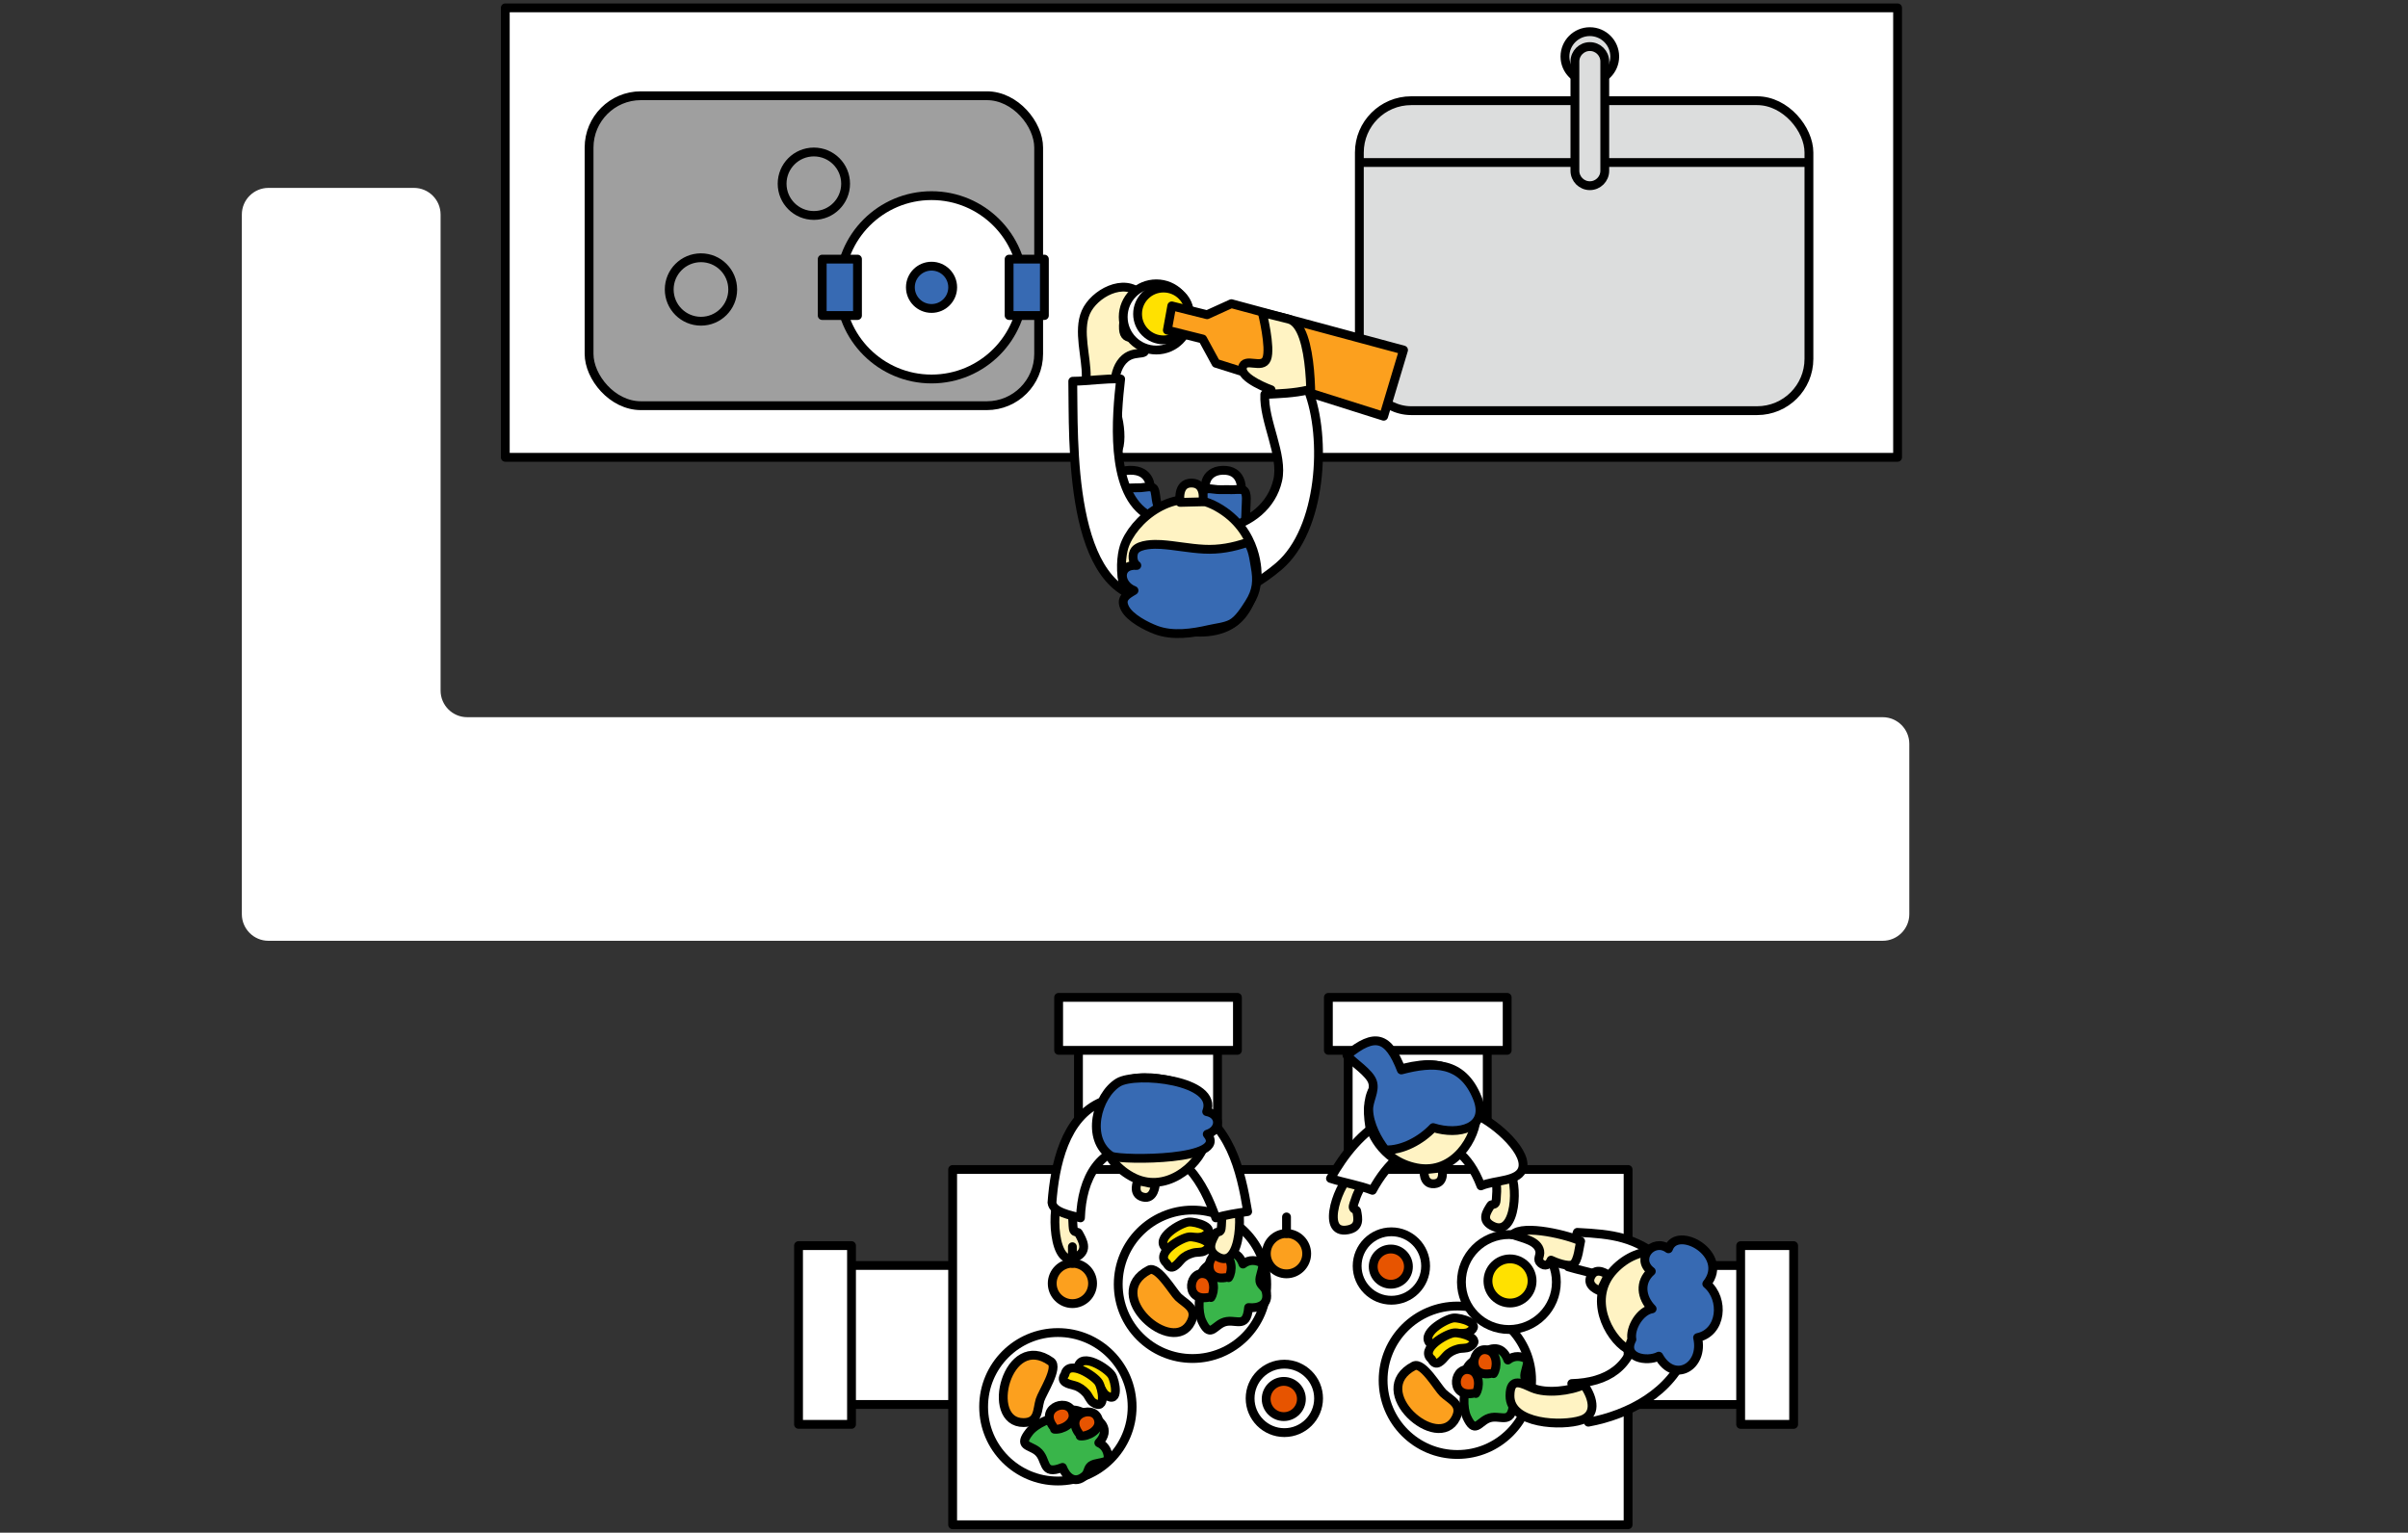 <?xml version="1.0" encoding="UTF-8"?>
<svg id="a" xmlns="http://www.w3.org/2000/svg" width="600" height="382" version="1.1" viewBox="0 0 600 382">
  <rect x="0" y="0" width="600" height="382" fill="#333333" stroke="none"/>
  <defs>
    <style>
      .cls-1, .cls-2, .cls-3, .cls-4, .cls-5, .cls-6, .cls-7, .cls-8, .cls-9, .cls-10 {
        stroke: #000;
        stroke-linecap: round;
        stroke-linejoin: round;
        stroke-width: 2.2px;
      }

      .cls-1, .cls-11 {
        fill: #fff;
      }

      .cls-2 {
        fill: #ffe100;
      }

      .cls-3 {
        fill: #376ab3;
      }

      .cls-4 {
        fill: none;
      }

      .cls-5 {
        fill: #fca01e;
      }

      .cls-6 {
        fill: #fff3c3;
      }

      .cls-7 {
        fill: #9f9f9f;
      }

      .cls-8 {
        fill: #dcdddd;
      }

      .cls-9 {
        fill: #e75400;
      }

      .cls-11 {
        stroke-width: 0px;
      }

      .cls-10 {
        fill: #39b54a;
      }
    </style>
  </defs>
  <path class="cls-11" d="M109.78,172.11V53.47c0-3.66-2.97-6.64-6.64-6.64h-36.24c-3.66,0-6.64,2.97-6.64,6.64v174.37c0,3.66,2.97,6.64,6.64,6.64h402.2c3.66,0,6.64-2.97,6.64-6.64v-42.45c0-3.66-2.97-6.64-6.64-6.64H116.42c-3.66,0-6.64-2.97-6.64-6.64Z"/>
  <rect class="cls-1" x="402.37" y="315.41" width="34.65" height="34.65"/>
  <rect class="cls-1" x="208.87" y="315.4" width="34.65" height="34.65"/>
  <rect class="cls-1" x="198.97" y="310.45" width="13.2" height="44.55"/>
  <rect class="cls-1" x="268.72" y="258.48" width="34.65" height="34.65"/>
  <rect class="cls-1" x="263.78" y="248.58" width="44.55" height="13.2"/>
  <rect class="cls-1" x="335.93" y="258.48" width="34.65" height="34.65"/>
  <rect class="cls-1" x="330.99" y="248.58" width="44.55" height="13.2"/>
  <rect class="cls-1" x="237.37" y="291.48" width="168.3" height="88.55"/>
  <rect class="cls-1" x="433.72" y="310.46" width="13.2" height="44.55"/>
  <path class="cls-1" d="M414.47,314.03c-7.3-5.76-12.48-6.43-21.45-6.88-.89,2.82-2.17,5.59-2.27,8.59,9.7,2.88,18.61,2.54,17.12,15.34-1.13,9.71-7.52,13.51-16.23,13.75,1.63,3.21,2.48,7.15,4.13,9.63,9.99-1.82,20.82-7.48,24.5-17.77,2.75-7.7-.04-16-5.8-22.65v-.01Z"/>
  <path class="cls-6" d="M417.16,312.16s-8.46-2.63-15.03,4.35c-6.57,6.97-1.42,16.81,3.21,19.63,2.69,1.64,13.04,5.18,17.93-5.13,4.89-10.3,1.96-15.39-6.11-18.86v.01h0Z"/>
  <path class="cls-6" d="M400.73,317.8s-2.91-2.33-4.29.25,2.33,3.75,2.33,3.75l1.96-4h0Z"/>
  <path class="cls-3" d="M406.62,333.83c-.55-2.85,2.06-7.15,5.04-7.62-2.75-2.82-3.22-6.72-.21-9.35-4.12-3.13.46-8.44,4.28-5.62,2.16-6.05,15.43,1.41,9.55,8.75,4.47,3.78,3.73,12.13-2.29,13.38,1.67,7.25-5.88,11.53-9.67,4.64-2.92,1.52-9.13.43-6.7-4.17v-.01h0Z"/>
  <path class="cls-6" d="M340.22,293.09c-.56,1.94-1.89,3.8-2.5,5.83-.13.44-.62,1.57-.55,2.01.08.52.82.6.87.83.36,1.91.87,4.2-2.22,4.76-7.21,1.32-1.88-12.55,1.38-14.18.73.6,1.8,1.11,3.03.75h-.01Z"/>
  <path class="cls-6" d="M372.8,291.57c-.22,1.99.31,4.13.09,6.22-.05.45-.02,1.66-.26,2.06-.28.47-1.01.32-1.14.52-1.08,1.69-2.45,3.69.25,5.13,6.28,3.36,6.63-11.26,4.2-13.75-.92.35-2.12.52-3.14-.19v.01h0Z"/>
  <path class="cls-1" d="M345.84,278.48c-6.71,3.82-10.82,9.13-14.32,15.23,3.45,1.12,7.08,1.64,10.45,2.96,7.52-13.94,20.93-17.08,27.03-1.11,3.5-1.54,9.73-.96,10.44-4.59.9-4.58-8.1-12.03-12.5-13.45-4.9-1.57-13.9-2.56-21.1.96Z"/>
  <path class="cls-6" d="M267.39,297.16c.22,2.28-.31,4.74-.09,7.14.05.52.02,1.91.26,2.36.28.54,1.01.37,1.14.6,1.08,1.94,2.45,4.24-.25,5.89-6.28,3.86-6.63-12.93-4.2-15.79.92.4,2.12.59,3.14-.21v.01h0Z"/>
  <circle class="cls-1" cx="297.13" cy="320.09" r="18.5"/>
  <path class="cls-5" d="M286.32,316.51c-11.9,6.18,6.03,21.86,10.45,12.96,1.69-3.4-1.36-4.45-3.19-6.2-1.33-1.28-5.04-7.81-7.26-6.76h0Z"/>
  <path class="cls-10" d="M299.8,320.36c-1.17,2.2-1.4,6.57-.3,8.93,1.93,4.12,2.82,1.49,5.08.4,3.06-1.46,6.01,2.04,6.53-3.8,2.49.27,5.23-.7,4.36-4.03-.3-1.16-1.35-1.42-1.54-2.49-.22-1.26.88-3,.66-4.47-1.43-.88-3.32-1.11-4.87.15-1.59-4.32-5.12-2.96-7.32-.87-1.62,1.54-4.31,2.66-2.62,6.18h.02Z"/>
  <path class="cls-9" d="M300.9,323.39c-6.01.94-4.57-7.32-.32-5.78,2.07.75,2.22,4.16,1.15,5.78"/>
  <path class="cls-9" d="M305.3,318.44c-6.01.94-4.57-7.32-.32-5.78,2.07.75,2.22,4.16,1.15,5.78"/>
  <path class="cls-2" d="M290.59,311.15c-3.09-2.53,3.65-6.41,5.61-6.58,1.69-.15,7.39,1.47,3.8,3.51-.78.44-1.95.24-2.83.49-1.17.32-2.19.82-3.01,1.73-1,1.11-2.43,3.01-3.57.86v-.01Z"/>
  <path class="cls-2" d="M290.72,314.86c-3.09-2.53,3.65-6.41,5.61-6.58,1.69-.15,7.39,1.47,3.8,3.51-.78.44-1.95.24-2.83.49-1.17.32-2.19.82-3.01,1.73-1,1.11-2.43,3.01-3.57.86v-.01Z"/>
  <circle class="cls-1" cx="363.13" cy="344.01" r="18.5"/>
  <path class="cls-5" d="M352.32,340.43c-11.9,6.18,6.03,21.86,10.45,12.96,1.69-3.4-1.36-4.45-3.19-6.2-1.33-1.28-5.04-7.81-7.26-6.76h0Z"/>
  <path class="cls-10" d="M365.8,344.28c-1.17,2.2-1.4,6.57-.3,8.93,1.93,4.12,2.82,1.49,5.08.4,3.06-1.46,6.01,2.04,6.53-3.8,2.49.27,5.23-.7,4.36-4.03-.3-1.16-1.35-1.42-1.54-2.49-.22-1.26.88-3,.66-4.47-1.43-.88-3.32-1.11-4.87.15-1.59-4.32-5.12-2.96-7.32-.87-1.62,1.54-4.31,2.66-2.62,6.18h.02Z"/>
  <path class="cls-9" d="M366.9,347.31c-6.01.94-4.57-7.32-.32-5.78,2.07.75,2.22,4.16,1.15,5.78"/>
  <path class="cls-9" d="M371.3,342.36c-6.01.94-4.57-7.32-.32-5.78,2.07.75,2.22,4.16,1.15,5.78"/>
  <path class="cls-2" d="M356.59,335.07c-3.09-2.53,3.65-6.41,5.61-6.58,1.69-.15,7.39,1.47,3.8,3.51-.78.44-1.95.24-2.83.49-1.17.32-2.19.82-3.01,1.73-1,1.11-2.43,3.01-3.57.86v-.01h0Z"/>
  <path class="cls-2" d="M356.72,338.78c-3.09-2.53,3.65-6.41,5.61-6.58,1.69-.15,7.39,1.47,3.8,3.51-.78.44-1.95.24-2.83.49-1.17.32-2.19.82-3.01,1.73-1,1.11-2.43,3.01-3.57.86v-.01h0Z"/>
  <circle class="cls-1" cx="263.59" cy="350.62" r="18.5"/>
  <path class="cls-5" d="M261.89,339.37c-10.89-7.81-16.76,15.27-6.83,15.19,3.8-.03,3.35-3.23,4.09-5.65.54-1.77,4.68-8.03,2.74-9.54Z"/>
  <path class="cls-10" d="M264.56,353.13c-2.49-.05-6.49,1.72-8.09,3.78-2.8,3.58-.05,3.19,1.94,4.72,2.69,2.06.9,6.28,6.34,4.1.89,2.35,2.99,4.34,5.57,2.07.9-.8.66-1.84,1.52-2.5,1.02-.77,3.07-.57,4.28-1.43.14-1.68-.51-3.47-2.33-4.27,3.14-3.37.32-5.9-2.54-6.92-2.11-.75-4.32-2.64-6.69.46v-.01h0Z"/>
  <path class="cls-9" d="M262.36,355.48c-3.56-4.94,4.46-7.39,5.01-2.91.27,2.19-2.7,3.86-4.63,3.64"/>
  <path class="cls-9" d="M268.76,357.16c-3.56-4.94,4.46-7.39,5.01-2.91.27,2.19-2.7,3.86-4.63,3.64"/>
  <path class="cls-2" d="M268.6,340.74c.85-3.9,7.37.36,8.41,2.03.9,1.44,2.03,7.25-1.41,4.97-.75-.5-1.1-1.63-1.72-2.31-.82-.89-1.72-1.58-2.9-1.9-1.44-.39-3.79-.81-2.38-2.79Z"/>
  <path class="cls-2" d="M265.35,342.54c.85-3.9,7.37.36,8.41,2.03.9,1.44,2.03,7.25-1.41,4.97-.75-.5-1.1-1.63-1.72-2.31-.82-.89-1.72-1.58-2.9-1.9-1.44-.39-3.79-.81-2.38-2.79Z"/>
  <path class="cls-6" d="M304.32,297.16c-.22,2.28.31,4.74.09,7.14-.05.52-.02,1.91-.26,2.36-.28.54-1.01.37-1.14.6-1.08,1.94-2.45,4.24.25,5.89,6.28,3.86,6.63-12.93,4.2-15.79-.92.4-2.12.59-3.14-.21v.01h0Z"/>
  <path class="cls-1" d="M262.12,299.73c.66-9.17,3.19-21.38,12.53-25.17,6.31-2.56,14.69-2.34,20.89.46,10.89,4.91,13.62,16.49,15.34,26.95-2.61.37-5.57.82-7.93,1.57-3.16-8.98-8.15-17.35-18.48-17.82-10.58-.48-14.92,8.02-15.25,17.82-2.51-.67-6.87-1.45-7.09-3.79l-.01-.02h0Z"/>
  <path class="cls-6" d="M341.28,280.7s2.31,8.55,11.72,10.37,14.96-7.8,14.87-13.22c-.06-3.15-2.61-13.79-13.93-12.4-11.32,1.38-14.05,6.58-12.66,15.25Z"/>
  <path class="cls-6" d="M354.84,291.55s-.41,3.7,2.51,3.49,1.92-3.97,1.92-3.97l-4.43.48h0Z"/>
  <path class="cls-3" d="M345.18,286.59c4.3.17,8.99-2.44,11.92-5.55,6.34,2.02,14.03.11,10.99-7.43-3.7-9.18-10.99-9.04-18.92-6.94-3.22-8.35-6.57-9.4-13.55-3.65,1.51,1.79,5.65,4.32,6.38,6.66.71,2.24-1.04,4.65-.96,6.97.12,3.61,2.21,7.47,4.14,9.93v.01h0Z"/>
  <path class="cls-6" d="M274,279.72s-.47,8.84,7.91,13.5,16.65-2.76,18.24-7.93c.93-3.01,1.81-13.92-9.38-16.12-11.19-2.21-15.4,1.88-16.78,10.56l.01-.01Z"/>
  <path class="cls-6" d="M283.51,294.26s-1.54,3.39,1.3,4.1,3.06-3.18,3.06-3.18l-4.36-.92Z"/>
  <path class="cls-3" d="M276.97,288.18c3,1.05,29.36,1.11,23.84-5.5,3.39-1.05,3.46-4.95-.14-5.62,3.05-7.87-17.62-9.96-22.03-7.27-5.33,3.24-8.25,14.24-1.67,18.4v-.01Z"/>
  <path class="cls-6" d="M394.67,345.11c-3.39,1.6-9.35,2.31-12.82.84-2.48-1.06-5.59-3.01-5.61,1.93-.02,7.17,13.06,7.63,17.79,6.05,3.68-1.23,3.23-5.09.63-8.81l.01-.01h0Z"/>
  <circle class="cls-1" cx="375.97" cy="319.53" r="11.83"/>
  <circle class="cls-2" cx="376.25" cy="319.26" r="5.5"/>
  <circle class="cls-1" cx="346.69" cy="315.54" r="8.53"/>
  <circle class="cls-9" cx="346.55" cy="315.69" r="4.39"/>
  <circle class="cls-1" cx="320.02" cy="348.53" r="8.53"/>
  <circle class="cls-9" cx="319.88" cy="348.68" r="4.39"/>
  <circle class="cls-5" cx="320.56" cy="312.46" r="5.03"/>
  <line class="cls-4" x1="320.56" y1="307.43" x2="320.56" y2="303.31"/>
  <circle class="cls-5" cx="267.21" cy="319.88" r="5.03"/>
  <line class="cls-4" x1="267.21" y1="314.86" x2="267.21" y2="310.73"/>
  <path class="cls-6" d="M393.85,309.36c-2.55-1.38-14.33-4.36-16.96-1.64,2.79.97,6.29,1.56,6.77,4.11.23,1.24-.85,2.08.28,3.03,1.05.89,2.04.44,2.53-.79,1,.5,4.31,1.78,5.46,1.08,1.33-.8,1.62-4.78,1.91-5.79h.01Z"/>
  <rect class="cls-1" x="125.9" y="1.96" width="346.92" height="112.02"/>
  <rect class="cls-8" x="338.71" y="25.1" width="112.02" height="77.25" rx="12.91" ry="12.91"/>
  <line class="cls-4" x1="339.44" y1="40.5" x2="449.79" y2="40.5"/>
  <rect class="cls-7" x="146.78" y="23.86" width="112.02" height="77.25" rx="12.91" ry="12.91"/>
  <path class="cls-7" d="M202.79,53.7h0c-4.369,0-7.91-3.541-7.91-7.91h0c0-4.369,3.541-7.91,7.91-7.91h0c4.369,0,7.91,3.541,7.91,7.91h0c0,4.369-3.541,7.91-7.91,7.91Z"/>
  <path class="cls-7" d="M230.9,80.06h0c-4.369,0-7.91-3.541-7.91-7.91h0c0-4.369,3.541-7.91,7.91-7.91h0c4.369,0,7.91,3.541,7.91,7.91h0c0,4.369-3.541,7.91-7.91,7.91Z"/>
  <path class="cls-7" d="M174.66,80.06h0c-4.369,0-7.91-3.541-7.91-7.91h0c0-4.369,3.541-7.91,7.91-7.91h0c4.369,0,7.91,3.541,7.91,7.91h0c0,4.369-3.541,7.91-7.91,7.91Z"/>
  <circle class="cls-1" cx="232.11" cy="71.61" r="22.85"/>
  <circle class="cls-3" cx="232.11" cy="71.61" r="5.27"/>
  <rect class="cls-3" x="251.44" y="64.58" width="8.79" height="14.06"/>
  <rect class="cls-3" x="204.87" y="64.58" width="8.79" height="14.06"/>
  <circle class="cls-8" cx="396.14" cy="14.09" r="6.2"/>
  <path class="cls-8" d="M396.14,11.61c2.06,0,3.72,1.67,3.72,3.72v27.23c0,2.06-1.67,3.72-3.72,3.72s-3.72-1.67-3.72-3.72V15.33c0-2.06,1.67-3.72,3.72-3.72Z"/>
  <path class="cls-6" d="M277.96,102.25c-.37-4.16-.97-10.01,2.34-12.9,2.92-2.55,6.95.25,3.9-4.17-1.52-2.2-4.83.88-4.21-4.99.35-3.3,2.48-4.54,4.31-6.81-4.19-4.3-11.71-.22-13.75,4.45-2.05,4.69.21,11.16.11,16.11-.1,4.73-2.49,15.94,2.61,19.17,7,4.43,6.41-6.29,4.7-10.85l-.01-.01h0Z"/>
  <circle class="cls-1" cx="288.12" cy="78.99" r="8.25"/>
  <circle class="cls-2" cx="289.91" cy="78.25" r="6.46"/>
  <polygon class="cls-5" points="302.97 90.54 344.77 103.74 349.72 87.24 306.82 75.69 300.77 78.44 291.97 76.24 290.87 82.29 299.67 84.49 302.97 90.54"/>
  <path class="cls-6" d="M326.55,103.82s1.17-22.63-5.43-24.28l-6.6-1.65s2.2,8.8,1.1,11.55-5.5-.55-6.05,2.2,7.15,5.5,7.15,5.5l1.65,13.75,8.18-7.07Z"/>
  <path class="cls-1" d="M286.64,121.66s.21-4.56-5.11-4.45-5.96,5.1-3.19,6.07,8.09.76,8.3-1.63c0,0,0,.01,0,.01Z"/>
  <path class="cls-1" d="M309.31,121.66s.19-4.56-4.61-4.45-5.38,5.1-2.88,6.07c2.5.98,7.3.76,7.5-1.63,0,0-.01.01-.01.01Z"/>
  <path class="cls-3" d="M309.56,141.52c-.19-4.89.86-9.91.9-14.82.01-1.41.45-3.88-.61-4.53-.55-.33-2.39-.09-3.04-.12-1.16-.06-2.32.03-3.48-.03-.67-.03-2.53-.45-3.14.02s-1,2.97-1.18,3.57c-.48,1.57-.92,3.17-1.37,4.75-.52,1.82-1.25,3.99-3.16,4.63-3.35,1.11-4.75-4.36-5.43-6.91-.26-.97-.55-1.92-.82-2.89-.21-.74-.28-2.78-.69-3.36-.62-.87-2.17-.32-3.29-.27-1.57.07-6.44-.13-6.96,1.36-.62,1.76.71,5.38,1.07,7.1.43,2.06.78,4.14,1.28,6.19.58,2.35,1.03,5.87,2.47,7.81,2.33,3.15,10.31,2.63,13.55,2.3,3.03-.31,5.95-1.27,8.89-2.07,1.24-.33,2.86-.78,5.01-2.74v.01h0Z"/>
  <path class="cls-1" d="M287.29,149.39c-21.42-.63-19.72-40.3-19.99-54.37,3.98-.03,7.91-.73,11.93-.56-1.07,9.39-2.64,27.35,6.14,33.48,11.77,8.22,30.08,4.57,33-8.25,1.43-6.3-3.57-14.83-3.22-21.37,3.73-.21,7.23-.29,10.81-1.13,4.65,11.83,3.45,34.75-7.31,43.95-8.46,7.23-22.65,13.55-31.35,8.25h-.01Z"/>
  <path class="cls-6" d="M313.24,143.43s.59-11.22-10.03-17.12c-10.62-5.91-21.12,3.49-23.14,10.06-1.18,3.82-2.3,17.65,11.89,20.45s19.53-2.39,21.28-13.39Z"/>
  <path class="cls-3" d="M310.79,135.2c-3.54,1.21-7.01,1.87-10.77,1.68s-7.11-.93-10.69-1.17c-1.73-.11-5.28-.09-6.51,1.4-.78.94-.68,3.11.44,3.82-4.82-.34-4.51,4.77-.7,6.24-1.83,1.09-3.49,1.98-2.27,4.41s5.36,4.54,7.79,5.45c4.14,1.54,9.04.81,13.22-.15,1.73-.4,3.89-.58,5.48-1.4,1.84-.96,3.36-3.42,4.45-5.12,2.03-3.17,2.16-5.69,1.51-9.23-.3-1.62-.63-4.8-1.94-5.93h-.01Z"/>
  <path class="cls-6" d="M299.7,125.07s.92-4.64-2.8-4.68c-3.71-.04-2.85,4.82-2.85,4.82l5.65-.14h0Z"/>
</svg>